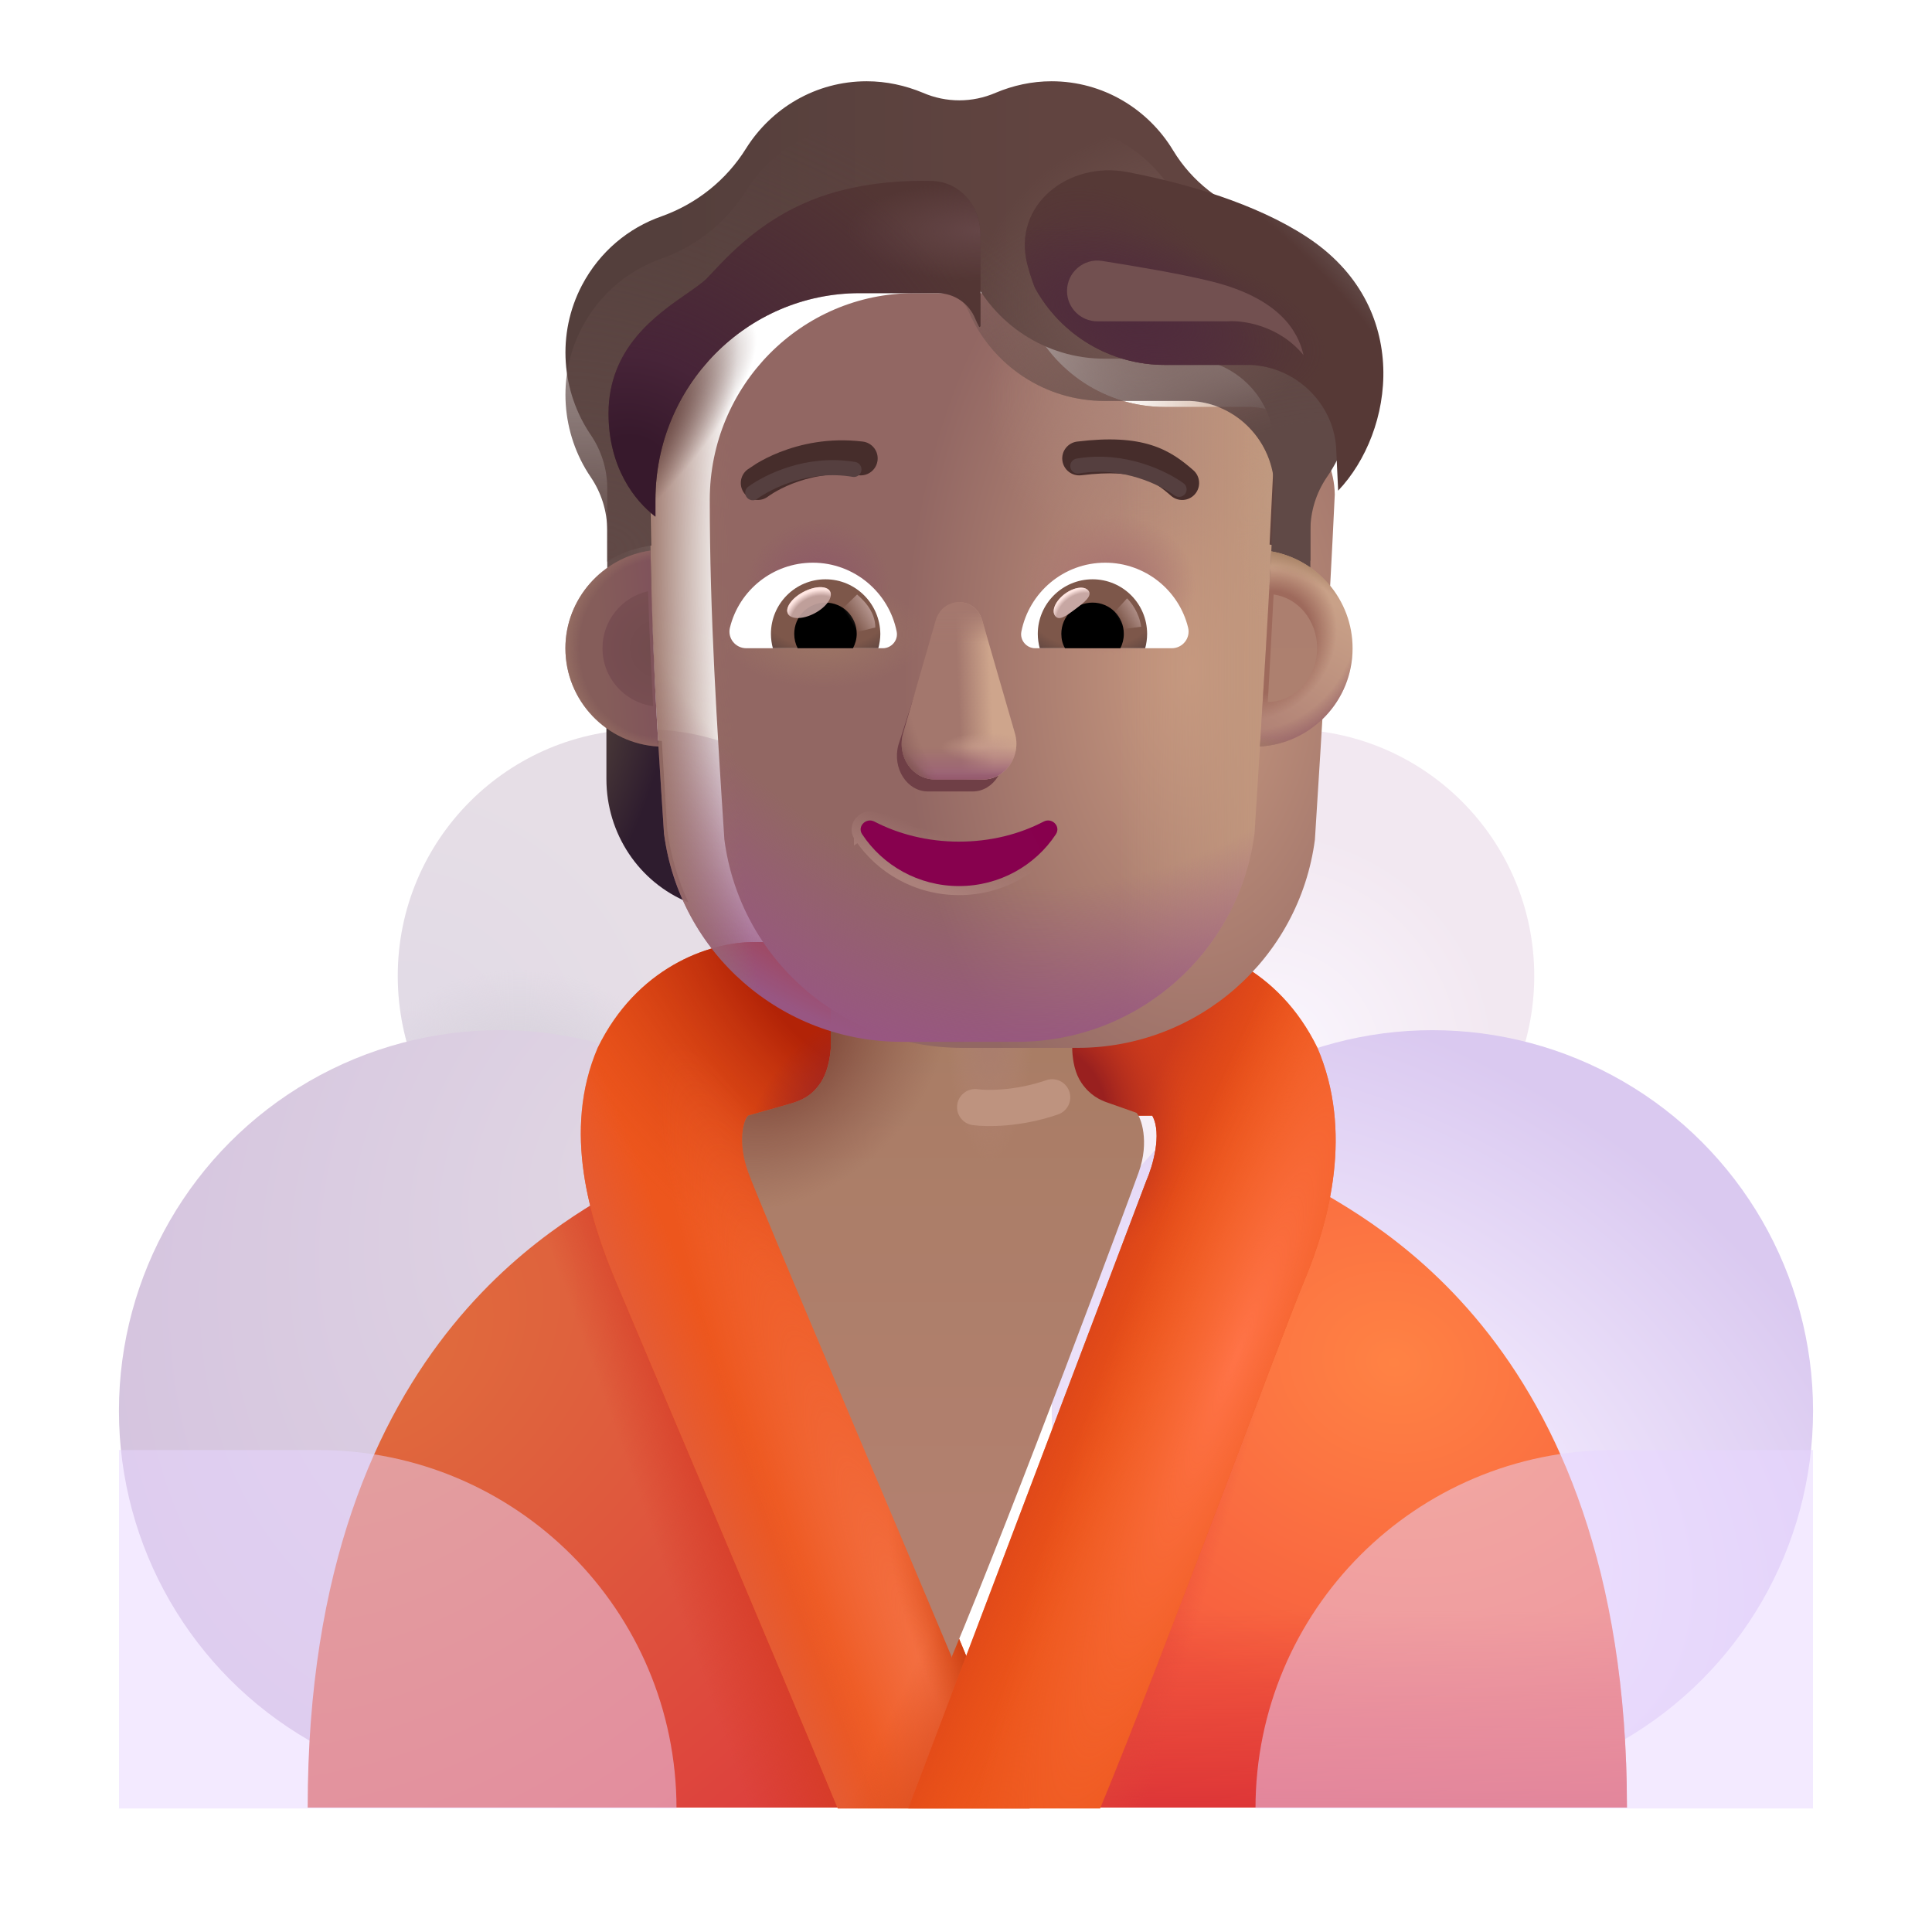 <svg width="320" height="320" viewBox="0 0 32 32" fill="none" xmlns="http://www.w3.org/2000/svg">
<circle cx="10.674" cy="16.165" r="4.086" fill="url(#paint0_radial_4002_785)"/>
<circle cx="10.674" cy="16.165" r="4.086" fill="url(#paint1_radial_4002_785)"/>
<circle cx="8.275" cy="23.368" r="6.305" fill="url(#paint2_radial_4002_785)"/>
<circle r="4.086" transform="matrix(-1 0 0 1 21.326 16.165)" fill="url(#paint3_radial_4002_785)"/>
<circle r="4.086" transform="matrix(-1 0 0 1 21.326 16.165)" fill="url(#paint4_radial_4002_785)"/>
<circle r="6.305" transform="matrix(-1 0 0 1 23.725 23.368)" fill="url(#paint5_radial_4002_785)"/>
<path d="M26.947 29.939C26.947 21.978 22.33 20.064 21.572 19.556L16.525 29.939H26.947Z" fill="url(#paint6_radial_4002_785)"/>
<path d="M26.947 29.939C26.947 21.978 22.33 20.064 21.572 19.556L16.525 29.939H26.947Z" fill="url(#paint7_linear_4002_785)"/>
<path d="M26.947 29.939C26.947 21.978 22.33 20.064 21.572 19.556L16.525 29.939H26.947Z" fill="url(#paint8_linear_4002_785)"/>
<path d="M5.096 29.939C5.096 21.978 9.713 20.064 10.471 19.556L15.518 29.939H5.096Z" fill="url(#paint9_radial_4002_785)"/>
<path d="M5.096 29.939C5.096 21.978 9.713 20.064 10.471 19.556L15.518 29.939H5.096Z" fill="url(#paint10_linear_4002_785)"/>
<path d="M9.9 17.353C10.541 16.04 11.721 15.603 12.494 15.603H15.103L15.103 18.478H12.635C12.466 18.781 12.632 19.328 12.736 19.564L17.053 29.954H13.877C12.809 27.371 10.585 22.137 10.197 21.212C9.777 20.208 9.307 18.736 9.9 17.353Z" fill="#ED561D"/>
<path d="M9.9 17.353C10.541 16.04 11.721 15.603 12.494 15.603H15.103L15.103 18.478H12.635C12.466 18.781 12.632 19.328 12.736 19.564L17.053 29.954H13.877C12.809 27.371 10.585 22.137 10.197 21.212C9.777 20.208 9.307 18.736 9.9 17.353Z" fill="url(#paint11_radial_4002_785)"/>
<path d="M9.9 17.353C10.541 16.04 11.721 15.603 12.494 15.603H15.103L15.103 18.478H12.635C12.466 18.781 12.632 19.328 12.736 19.564L17.053 29.954H13.877C12.809 27.371 10.585 22.137 10.197 21.212C9.777 20.208 9.307 18.736 9.9 17.353Z" fill="url(#paint12_linear_4002_785)"/>
<path d="M9.9 17.353C10.541 16.04 11.721 15.603 12.494 15.603H15.103L15.103 18.478H12.635C12.466 18.781 12.632 19.328 12.736 19.564L17.053 29.954H13.877C12.809 27.371 10.585 22.137 10.197 21.212C9.777 20.208 9.307 18.736 9.9 17.353Z" fill="url(#paint13_radial_4002_785)"/>
<path d="M9.9 17.353C10.541 16.04 11.721 15.603 12.494 15.603H15.103L15.103 18.478H12.635C12.466 18.781 12.632 19.328 12.736 19.564L17.053 29.954H13.877C12.809 27.371 10.585 22.137 10.197 21.212C9.777 20.208 9.307 18.736 9.9 17.353Z" fill="url(#paint14_linear_4002_785)"/>
<path d="M9.9 17.353C10.541 16.04 11.721 15.603 12.494 15.603H15.103L15.103 18.478H12.635C12.466 18.781 12.632 19.328 12.736 19.564L17.053 29.954H13.877C12.809 27.371 10.585 22.137 10.197 21.212C9.777 20.208 9.307 18.736 9.9 17.353Z" fill="url(#paint15_radial_4002_785)"/>
<path d="M9.9 17.353C10.541 16.04 11.721 15.603 12.494 15.603H15.103L15.103 18.478H12.635C12.466 18.781 12.632 19.328 12.736 19.564L17.053 29.954H13.877C12.809 27.371 10.585 22.137 10.197 21.212C9.777 20.208 9.307 18.736 9.9 17.353Z" fill="url(#paint16_radial_4002_785)"/>
<path d="M21.82 17.353C21.179 16.04 19.999 15.603 19.226 15.603H16.617L16.617 18.478H19.085C19.254 18.781 19.088 19.328 18.984 19.564L15.045 29.954H18.221C19.289 27.371 21.216 22.137 21.604 21.212C22.024 20.208 22.413 18.736 21.82 17.353Z" fill="#EC551B"/>
<path d="M21.82 17.353C21.179 16.04 19.999 15.603 19.226 15.603H16.617L16.617 18.478H19.085C19.254 18.781 19.088 19.328 18.984 19.564L15.045 29.954H18.221C19.289 27.371 21.216 22.137 21.604 21.212C22.024 20.208 22.413 18.736 21.82 17.353Z" fill="url(#paint17_linear_4002_785)"/>
<path d="M21.82 17.353C21.179 16.04 19.999 15.603 19.226 15.603H16.617L16.617 18.478H19.085C19.254 18.781 19.088 19.328 18.984 19.564L15.045 29.954H18.221C19.289 27.371 21.216 22.137 21.604 21.212C22.024 20.208 22.413 18.736 21.82 17.353Z" fill="url(#paint18_radial_4002_785)"/>
<path d="M21.82 17.353C21.179 16.04 19.999 15.603 19.226 15.603H16.617L16.617 18.478H19.085C19.254 18.781 19.088 19.328 18.984 19.564L15.045 29.954H18.221C19.289 27.371 21.216 22.137 21.604 21.212C22.024 20.208 22.413 18.736 21.82 17.353Z" fill="url(#paint19_radial_4002_785)"/>
<g filter="url(#filter0_i_4002_785)">
<path d="M14.01 16.517H18.01V17.404C18.02 17.579 18.055 17.778 18.162 17.935C18.304 18.142 18.467 18.22 18.607 18.267L19.072 18.431C19.148 18.499 19.293 18.909 19.111 19.415C18.931 19.92 17.069 24.925 16.017 27.434V27.454C16.016 27.451 16.015 27.448 16.013 27.444C16.012 27.448 16.011 27.451 16.009 27.454V27.435C14.957 24.925 12.823 19.92 12.643 19.415C12.461 18.909 12.567 18.546 12.643 18.478L13.322 18.286C13.541 18.224 13.696 18.146 13.838 17.939C13.951 17.773 13.996 17.549 14.01 17.367V16.517Z" fill="url(#paint20_linear_4002_785)"/>
<path d="M14.01 16.517H18.01V17.404C18.02 17.579 18.055 17.778 18.162 17.935C18.304 18.142 18.467 18.22 18.607 18.267L19.072 18.431C19.148 18.499 19.293 18.909 19.111 19.415C18.931 19.92 17.069 24.925 16.017 27.434V27.454C16.016 27.451 16.015 27.448 16.013 27.444C16.012 27.448 16.011 27.451 16.009 27.454V27.435C14.957 24.925 12.823 19.92 12.643 19.415C12.461 18.909 12.567 18.546 12.643 18.478L13.322 18.286C13.541 18.224 13.696 18.146 13.838 17.939C13.951 17.773 13.996 17.549 14.01 17.367V16.517Z" fill="url(#paint21_radial_4002_785)"/>
<path d="M14.01 16.517H18.01V17.404C18.02 17.579 18.055 17.778 18.162 17.935C18.304 18.142 18.467 18.22 18.607 18.267L19.072 18.431C19.148 18.499 19.293 18.909 19.111 19.415C18.931 19.92 17.069 24.925 16.017 27.434V27.454C16.016 27.451 16.015 27.448 16.013 27.444C16.012 27.448 16.011 27.451 16.009 27.454V27.435C14.957 24.925 12.823 19.92 12.643 19.415C12.461 18.909 12.567 18.546 12.643 18.478L13.322 18.286C13.541 18.224 13.696 18.146 13.838 17.939C13.951 17.773 13.996 17.549 14.01 17.367V16.517Z" fill="url(#paint22_radial_4002_785)"/>
</g>
<path opacity="0.5" d="M1.971 24.017H5.268C8.547 24.017 11.205 26.675 11.205 29.954H1.971V24.017Z" fill="#E8D6FF"/>
<path opacity="0.5" d="M30.029 24.017H26.732C23.453 24.017 20.795 26.675 20.795 29.954H30.029V24.017Z" fill="#E8D6FF"/>
<g filter="url(#filter1_f_4002_785)">
<path d="M16.152 18.338C16.342 18.365 16.863 18.37 17.427 18.175" stroke="#BE937F" stroke-width="0.6" stroke-linecap="round"/>
</g>
<path d="M20.808 12.272C21.148 12.261 21.465 12.146 21.724 11.96V12.903C21.724 13.807 21.185 14.613 20.366 14.947C20.538 14.58 20.657 14.18 20.716 13.752L20.808 12.272Z" fill="url(#paint23_radial_4002_785)"/>
<path d="M10.961 12.272C10.621 12.261 10.303 12.146 10.044 11.96V12.903C10.044 13.807 10.583 14.613 11.402 14.947C11.23 14.58 11.111 14.18 11.052 13.752L10.961 12.272Z" fill="url(#paint24_radial_4002_785)"/>
<g filter="url(#filter2_ii_4002_785)">
<path d="M10.998 13.807C11.258 15.784 12.941 17.256 14.933 17.256H16.844C18.836 17.256 20.519 15.784 20.779 13.807C20.899 11.899 21.019 9.999 21.108 8.092C21.097 7.315 20.485 6.674 19.711 6.641H18.293C17.326 6.641 16.45 6.071 16.053 5.18C15.951 4.925 15.704 4.756 15.43 4.756H14.14C12.271 4.756 10.756 6.288 10.756 8.179C10.756 10.063 10.874 11.917 10.998 13.807Z" fill="url(#paint25_radial_4002_785)"/>
<path d="M10.998 13.807C11.258 15.784 12.941 17.256 14.933 17.256H16.844C18.836 17.256 20.519 15.784 20.779 13.807C20.899 11.899 21.019 9.999 21.108 8.092C21.097 7.315 20.485 6.674 19.711 6.641H18.293C17.326 6.641 16.45 6.071 16.053 5.18C15.951 4.925 15.704 4.756 15.43 4.756H14.14C12.271 4.756 10.756 6.288 10.756 8.179C10.756 10.063 10.874 11.917 10.998 13.807Z" fill="url(#paint26_radial_4002_785)"/>
</g>
<path d="M10.998 13.807C11.258 15.784 12.941 17.256 14.933 17.256H16.844C18.836 17.256 20.519 15.784 20.779 13.807C20.899 11.899 21.019 9.999 21.108 8.092C21.097 7.315 20.485 6.674 19.711 6.641H18.293C17.326 6.641 16.45 6.071 16.053 5.18C15.951 4.925 15.704 4.756 15.43 4.756H14.14C12.271 4.756 10.756 6.288 10.756 8.179C10.756 10.063 10.874 11.917 10.998 13.807Z" fill="url(#paint27_linear_4002_785)"/>
<path d="M10.998 13.807C11.258 15.784 12.941 17.256 14.933 17.256H16.844C18.836 17.256 20.519 15.784 20.779 13.807C20.899 11.899 21.019 9.999 21.108 8.092C21.097 7.315 20.485 6.674 19.711 6.641H18.293C17.326 6.641 16.45 6.071 16.053 5.18C15.951 4.925 15.704 4.756 15.43 4.756H14.14C12.271 4.756 10.756 6.288 10.756 8.179C10.756 10.063 10.874 11.917 10.998 13.807Z" fill="url(#paint28_radial_4002_785)"/>
<path d="M10.998 13.807C11.258 15.784 12.941 17.256 14.933 17.256H16.844C18.836 17.256 20.519 15.784 20.779 13.807C20.899 11.899 21.019 9.999 21.108 8.092C21.097 7.315 20.485 6.674 19.711 6.641H18.293C17.326 6.641 16.45 6.071 16.053 5.18C15.951 4.925 15.704 4.756 15.43 4.756H14.14C12.271 4.756 10.756 6.288 10.756 8.179C10.756 10.063 10.874 11.917 10.998 13.807Z" fill="url(#paint29_radial_4002_785)"/>
<path d="M10.998 13.807C11.258 15.784 12.941 17.256 14.933 17.256H16.844C18.836 17.256 20.519 15.784 20.779 13.807C20.899 11.899 21.019 9.999 21.108 8.092C21.097 7.315 20.485 6.674 19.711 6.641H18.293C17.326 6.641 16.45 6.071 16.053 5.18C15.951 4.925 15.704 4.756 15.43 4.756H14.14C12.271 4.756 10.756 6.288 10.756 8.179C10.756 10.063 10.874 11.917 10.998 13.807Z" fill="url(#paint30_radial_4002_785)"/>
<path d="M10.998 13.807C11.258 15.784 12.941 17.256 14.933 17.256H16.844C18.836 17.256 20.519 15.784 20.779 13.807C20.899 11.899 21.019 9.999 21.108 8.092C21.097 7.315 20.485 6.674 19.711 6.641H18.293C17.326 6.641 16.45 6.071 16.053 5.18C15.951 4.925 15.704 4.756 15.43 4.756H14.14C12.271 4.756 10.756 6.288 10.756 8.179C10.756 10.063 10.874 11.917 10.998 13.807Z" fill="url(#paint31_radial_4002_785)"/>
<path d="M10.998 13.807C11.258 15.784 12.941 17.256 14.933 17.256H16.844C18.836 17.256 20.519 15.784 20.779 13.807C20.899 11.899 21.019 9.999 21.108 8.092C21.097 7.315 20.485 6.674 19.711 6.641H18.293C17.326 6.641 16.45 6.071 16.053 5.18C15.951 4.925 15.704 4.756 15.43 4.756H14.14C12.271 4.756 10.756 6.288 10.756 8.179C10.756 10.063 10.874 11.917 10.998 13.807Z" fill="url(#paint32_radial_4002_785)"/>
<path d="M10.998 13.807C11.258 15.784 12.941 17.256 14.933 17.256H16.844C18.836 17.256 20.519 15.784 20.779 13.807C20.899 11.899 21.019 9.999 21.108 8.092C21.097 7.315 20.485 6.674 19.711 6.641H18.293C17.326 6.641 16.45 6.071 16.053 5.18C15.951 4.925 15.704 4.756 15.43 4.756H14.14C12.271 4.756 10.756 6.288 10.756 8.179C10.756 10.063 10.874 11.917 10.998 13.807Z" fill="url(#paint33_radial_4002_785)"/>
<path d="M10.998 13.807C11.258 15.784 12.941 17.256 14.933 17.256H16.844C18.836 17.256 20.519 15.784 20.779 13.807C20.899 11.899 21.019 9.999 21.108 8.092C21.097 7.315 20.485 6.674 19.711 6.641H18.293C17.326 6.641 16.45 6.071 16.053 5.18C15.951 4.925 15.704 4.756 15.43 4.756H14.14C12.271 4.756 10.756 6.288 10.756 8.179C10.756 10.063 10.874 11.917 10.998 13.807Z" fill="url(#paint34_radial_4002_785)"/>
<g filter="url(#filter3_f_4002_785)">
<path d="M15.478 10.481L14.879 12.343C14.777 12.726 15.023 13.109 15.37 13.109H16.111C16.459 13.109 16.704 12.72 16.602 12.343L16.101 10.481C15.993 10.068 15.59 10.068 15.478 10.481Z" fill="#6F3F46"/>
</g>
<g filter="url(#filter4_f_4002_785)">
<path d="M15.497 10.283L14.959 12.144C14.849 12.527 15.113 12.91 15.486 12.91H16.282C16.656 12.91 16.92 12.521 16.81 12.144L16.271 10.283C16.156 9.87 15.618 9.87 15.497 10.283Z" fill="#A3776D"/>
<path d="M15.497 10.283L14.959 12.144C14.849 12.527 15.113 12.91 15.486 12.91H16.282C16.656 12.91 16.92 12.521 16.81 12.144L16.271 10.283C16.156 9.87 15.618 9.87 15.497 10.283Z" fill="url(#paint35_linear_4002_785)"/>
<path d="M15.497 10.283L14.959 12.144C14.849 12.527 15.113 12.91 15.486 12.91H16.282C16.656 12.91 16.92 12.521 16.81 12.144L16.271 10.283C16.156 9.87 15.618 9.87 15.497 10.283Z" fill="url(#paint36_radial_4002_785)"/>
<path d="M15.497 10.283L14.959 12.144C14.849 12.527 15.113 12.91 15.486 12.91H16.282C16.656 12.91 16.92 12.521 16.81 12.144L16.271 10.283C16.156 9.87 15.618 9.87 15.497 10.283Z" fill="url(#paint37_linear_4002_785)"/>
<path d="M15.497 10.283L14.959 12.144C14.849 12.527 15.113 12.91 15.486 12.91H16.282C16.656 12.91 16.92 12.521 16.81 12.144L16.271 10.283C16.156 9.87 15.618 9.87 15.497 10.283Z" fill="url(#paint38_radial_4002_785)"/>
<path d="M15.497 10.283L14.959 12.144C14.849 12.527 15.113 12.91 15.486 12.91H16.282C16.656 12.91 16.92 12.521 16.81 12.144L16.271 10.283C16.156 9.87 15.618 9.87 15.497 10.283Z" fill="url(#paint39_linear_4002_785)"/>
</g>
<path d="M15.497 10.283L14.959 12.144C14.849 12.527 15.113 12.91 15.486 12.91H16.282C16.656 12.91 16.92 12.521 16.81 12.144L16.271 10.283C16.156 9.87 15.618 9.87 15.497 10.283Z" fill="url(#paint40_linear_4002_785)"/>
<path d="M15.497 10.283L14.959 12.144C14.849 12.527 15.113 12.91 15.486 12.91H16.282C16.656 12.91 16.92 12.521 16.81 12.144L16.271 10.283C16.156 9.87 15.618 9.87 15.497 10.283Z" fill="url(#paint41_radial_4002_785)"/>
<g filter="url(#filter5_f_4002_785)">
<path d="M14.516 13.541L14.516 13.541C14.911 13.747 15.382 13.865 15.884 13.865C16.392 13.865 16.858 13.747 17.253 13.541L17.253 13.54L17.253 13.54C17.355 13.489 17.462 13.519 17.527 13.585C17.592 13.653 17.616 13.762 17.55 13.86M14.516 13.541L17.488 13.819M14.516 13.541L14.515 13.54C14.412 13.488 14.305 13.521 14.242 13.588C14.178 13.655 14.152 13.764 14.219 13.861M14.516 13.541L14.281 13.819M17.55 13.86C17.55 13.861 17.55 13.861 17.55 13.861L17.488 13.819M17.55 13.86C17.55 13.86 17.551 13.86 17.551 13.86L17.488 13.819M17.55 13.86C17.198 14.395 16.584 14.751 15.884 14.751C15.185 14.751 14.571 14.395 14.219 13.861M17.488 13.819C17.149 14.333 16.558 14.676 15.884 14.676C15.211 14.676 14.62 14.333 14.281 13.819M14.219 13.861C14.219 13.861 14.219 13.861 14.219 13.862L14.281 13.819M14.219 13.861C14.218 13.861 14.218 13.861 14.218 13.86L14.281 13.819" stroke="url(#paint42_linear_4002_785)" stroke-width="0.15"/>
</g>
<path d="M15.884 13.94C15.37 13.94 14.887 13.819 14.481 13.607C14.342 13.537 14.193 13.693 14.281 13.819C14.62 14.333 15.211 14.676 15.884 14.676C16.558 14.676 17.149 14.333 17.488 13.819C17.575 13.688 17.426 13.537 17.288 13.607C16.881 13.819 16.404 13.94 15.884 13.94Z" fill="url(#paint43_radial_4002_785)"/>
<g filter="url(#filter6_ii_4002_785)">
<path d="M20.801 4.278C21.322 4.458 21.79 4.822 22.085 5.343C22.558 6.174 22.488 7.168 21.978 7.902C21.8 8.162 21.704 8.472 21.704 8.787V9.99C21.514 9.858 21.264 9.761 21.028 9.719L21.108 8.092C21.097 7.315 20.484 6.674 19.711 6.641H18.293C17.326 6.641 16.45 6.071 16.053 5.18C15.951 4.925 15.704 4.756 15.43 4.756H14.14C12.271 4.756 10.756 6.288 10.756 8.179L10.787 9.736C10.53 9.774 10.261 9.86 10.058 10.003V8.787C10.058 8.472 9.961 8.162 9.784 7.902C9.3 7.19 9.215 6.234 9.639 5.425C9.934 4.865 10.412 4.474 10.955 4.284C11.535 4.077 12.029 3.686 12.357 3.159C12.776 2.491 13.512 2.046 14.355 2.046C14.683 2.046 14.995 2.116 15.285 2.236C15.671 2.404 16.106 2.404 16.493 2.236C16.778 2.116 17.09 2.046 17.417 2.046C18.271 2.046 19.018 2.507 19.431 3.192C19.743 3.708 20.232 4.083 20.801 4.278Z" fill="url(#paint44_linear_4002_785)"/>
</g>
<path d="M20.801 4.278C21.322 4.458 21.79 4.822 22.085 5.343C22.558 6.174 22.488 7.168 21.978 7.902C21.8 8.162 21.704 8.472 21.704 8.787V9.99C21.514 9.858 21.264 9.761 21.028 9.719L21.108 8.092C21.097 7.315 20.484 6.674 19.711 6.641H18.293C17.326 6.641 16.45 6.071 16.053 5.18C15.951 4.925 15.704 4.756 15.43 4.756H14.14C12.271 4.756 10.756 6.288 10.756 8.179L10.787 9.736C10.53 9.774 10.261 9.86 10.058 10.003V8.787C10.058 8.472 9.961 8.162 9.784 7.902C9.3 7.19 9.215 6.234 9.639 5.425C9.934 4.865 10.412 4.474 10.955 4.284C11.535 4.077 12.029 3.686 12.357 3.159C12.776 2.491 13.512 2.046 14.355 2.046C14.683 2.046 14.995 2.116 15.285 2.236C15.671 2.404 16.106 2.404 16.493 2.236C16.778 2.116 17.09 2.046 17.417 2.046C18.271 2.046 19.018 2.507 19.431 3.192C19.743 3.708 20.232 4.083 20.801 4.278Z" fill="url(#paint45_radial_4002_785)"/>
<path d="M20.801 4.278C21.322 4.458 21.79 4.822 22.085 5.343C22.558 6.174 22.488 7.168 21.978 7.902C21.8 8.162 21.704 8.472 21.704 8.787V9.99C21.514 9.858 21.264 9.761 21.028 9.719L21.108 8.092C21.097 7.315 20.484 6.674 19.711 6.641H18.293C17.326 6.641 16.45 6.071 16.053 5.18C15.951 4.925 15.704 4.756 15.43 4.756H14.14C12.271 4.756 10.756 6.288 10.756 8.179L10.787 9.736C10.53 9.774 10.261 9.86 10.058 10.003V8.787C10.058 8.472 9.961 8.162 9.784 7.902C9.3 7.19 9.215 6.234 9.639 5.425C9.934 4.865 10.412 4.474 10.955 4.284C11.535 4.077 12.029 3.686 12.357 3.159C12.776 2.491 13.512 2.046 14.355 2.046C14.683 2.046 14.995 2.116 15.285 2.236C15.671 2.404 16.106 2.404 16.493 2.236C16.778 2.116 17.09 2.046 17.417 2.046C18.271 2.046 19.018 2.507 19.431 3.192C19.743 3.708 20.232 4.083 20.801 4.278Z" fill="url(#paint46_radial_4002_785)"/>
<path d="M20.801 4.278C21.322 4.458 21.79 4.822 22.085 5.343C22.558 6.174 22.488 7.168 21.978 7.902C21.8 8.162 21.704 8.472 21.704 8.787V9.99C21.514 9.858 21.264 9.761 21.028 9.719L21.108 8.092C21.097 7.315 20.484 6.674 19.711 6.641H18.293C17.326 6.641 16.45 6.071 16.053 5.18C15.951 4.925 15.704 4.756 15.43 4.756H14.14C12.271 4.756 10.756 6.288 10.756 8.179L10.787 9.736C10.53 9.774 10.261 9.86 10.058 10.003V8.787C10.058 8.472 9.961 8.162 9.784 7.902C9.3 7.19 9.215 6.234 9.639 5.425C9.934 4.865 10.412 4.474 10.955 4.284C11.535 4.077 12.029 3.686 12.357 3.159C12.776 2.491 13.512 2.046 14.355 2.046C14.683 2.046 14.995 2.116 15.285 2.236C15.671 2.404 16.106 2.404 16.493 2.236C16.778 2.116 17.09 2.046 17.417 2.046C18.271 2.046 19.018 2.507 19.431 3.192C19.743 3.708 20.232 4.083 20.801 4.278Z" fill="url(#paint47_radial_4002_785)"/>
<g filter="url(#filter7_i_4002_785)">
<path d="M19.665 7.988C19.488 7.834 19.281 7.67 18.969 7.572C18.661 7.475 18.275 7.449 17.741 7.514C17.587 7.533 17.477 7.673 17.496 7.827C17.515 7.981 17.655 8.09 17.809 8.072C18.296 8.012 18.595 8.043 18.8 8.108C19.001 8.171 19.137 8.273 19.296 8.412C19.413 8.514 19.59 8.502 19.692 8.385C19.794 8.268 19.782 8.09 19.665 7.988Z" fill="#462D2B"/>
</g>
<g filter="url(#filter8_i_4002_785)">
<path d="M12.43 7.878C12.521 7.823 12.652 7.753 12.818 7.688C13.15 7.558 13.623 7.445 14.191 7.514C14.345 7.533 14.454 7.673 14.435 7.827C14.416 7.981 14.276 8.09 14.123 8.072C13.668 8.016 13.289 8.107 13.024 8.211C12.891 8.263 12.787 8.319 12.718 8.36C12.684 8.381 12.658 8.398 12.642 8.409C12.634 8.414 12.628 8.418 12.625 8.421L12.622 8.423C12.5 8.517 12.324 8.495 12.229 8.373C12.134 8.25 12.156 8.074 12.278 7.979L12.43 7.878Z" fill="#462D2B"/>
</g>
<g filter="url(#filter9_if_4002_785)">
<path d="M16.12 5.319C16.096 5.273 16.074 5.227 16.053 5.18C15.951 4.925 15.704 4.756 15.43 4.756H14.14C12.271 4.756 10.756 6.288 10.756 8.179V8.457C10.412 8.195 9.979 7.643 9.979 6.748C9.979 5.662 10.771 5.114 11.276 4.764C11.418 4.665 11.538 4.582 11.611 4.507C11.641 4.475 11.675 4.44 11.711 4.401C12.065 4.026 12.696 3.357 13.798 3.064C14.34 2.92 14.89 2.886 15.335 2.897C15.808 2.91 16.141 3.318 16.141 3.791V5.305L16.12 5.319Z" fill="#533634"/>
<path d="M16.12 5.319C16.096 5.273 16.074 5.227 16.053 5.18C15.951 4.925 15.704 4.756 15.43 4.756H14.14C12.271 4.756 10.756 6.288 10.756 8.179V8.457C10.412 8.195 9.979 7.643 9.979 6.748C9.979 5.662 10.771 5.114 11.276 4.764C11.418 4.665 11.538 4.582 11.611 4.507C11.641 4.475 11.675 4.44 11.711 4.401C12.065 4.026 12.696 3.357 13.798 3.064C14.34 2.92 14.89 2.886 15.335 2.897C15.808 2.91 16.141 3.318 16.141 3.791V5.305L16.12 5.319Z" fill="url(#paint48_radial_4002_785)"/>
<path d="M16.12 5.319C16.096 5.273 16.074 5.227 16.053 5.18C15.951 4.925 15.704 4.756 15.43 4.756H14.14C12.271 4.756 10.756 6.288 10.756 8.179V8.457C10.412 8.195 9.979 7.643 9.979 6.748C9.979 5.662 10.771 5.114 11.276 4.764C11.418 4.665 11.538 4.582 11.611 4.507C11.641 4.475 11.675 4.44 11.711 4.401C12.065 4.026 12.696 3.357 13.798 3.064C14.34 2.92 14.89 2.886 15.335 2.897C15.808 2.91 16.141 3.318 16.141 3.791V5.305L16.12 5.319Z" fill="url(#paint49_radial_4002_785)"/>
</g>
<g filter="url(#filter10_if_4002_785)">
<path d="M21.164 8.627L21.134 7.988C21.123 7.215 20.485 6.577 19.711 6.544H18.293C17.393 6.544 16.572 6.052 16.142 5.268C16.142 5.268 16.079 5.122 16.015 4.874C15.764 3.903 16.69 3.161 17.675 3.35C18.666 3.541 19.8 3.874 20.636 4.42C22.403 5.572 22.094 7.649 21.164 8.627Z" fill="#563936"/>
<path d="M21.164 8.627L21.134 7.988C21.123 7.215 20.485 6.577 19.711 6.544H18.293C17.393 6.544 16.572 6.052 16.142 5.268C16.142 5.268 16.079 5.122 16.015 4.874C15.764 3.903 16.69 3.161 17.675 3.35C18.666 3.541 19.8 3.874 20.636 4.42C22.403 5.572 22.094 7.649 21.164 8.627Z" fill="url(#paint50_radial_4002_785)"/>
<path d="M21.164 8.627L21.134 7.988C21.123 7.215 20.485 6.577 19.711 6.544H18.293C17.393 6.544 16.572 6.052 16.142 5.268C16.142 5.268 16.079 5.122 16.015 4.874C15.764 3.903 16.69 3.161 17.675 3.35C18.666 3.541 19.8 3.874 20.636 4.42C22.403 5.572 22.094 7.649 21.164 8.627Z" fill="url(#paint51_radial_4002_785)"/>
<path d="M21.164 8.627L21.134 7.988C21.123 7.215 20.485 6.577 19.711 6.544H18.293C17.393 6.544 16.572 6.052 16.142 5.268C16.142 5.268 16.079 5.122 16.015 4.874C15.764 3.903 16.69 3.161 17.675 3.35C18.666 3.541 19.8 3.874 20.636 4.42C22.403 5.572 22.094 7.649 21.164 8.627Z" fill="url(#paint52_radial_4002_785)"/>
</g>
<path d="M18.306 9.32C18.968 9.32 19.526 9.776 19.678 10.392C19.723 10.569 19.588 10.737 19.407 10.737H17.147C17.004 10.737 16.889 10.606 16.917 10.462C17.045 9.813 17.616 9.32 18.306 9.32Z" fill="white"/>
<path d="M18.096 9.595C18.598 9.595 19 10.002 19 10.499C19 10.581 18.988 10.663 18.968 10.737H17.221C17.201 10.659 17.189 10.581 17.189 10.499C17.189 10.002 17.595 9.595 18.096 9.595Z" fill="url(#paint53_radial_4002_785)"/>
<path d="M17.579 10.499C17.579 10.211 17.809 9.981 18.096 9.981C18.384 9.981 18.614 10.211 18.614 10.499C18.614 10.585 18.593 10.668 18.556 10.737H17.64C17.599 10.668 17.579 10.585 17.579 10.499Z" fill="black"/>
<g filter="url(#filter11_f_4002_785)">
<path d="M18.03 9.786C18.094 9.872 17.96 9.977 17.807 10.092C17.654 10.206 17.54 10.287 17.476 10.201C17.411 10.114 17.483 9.952 17.636 9.837C17.789 9.723 17.966 9.7 18.03 9.786Z" fill="#C7A7A3"/>
<path d="M18.03 9.786C18.094 9.872 17.96 9.977 17.807 10.092C17.654 10.206 17.54 10.287 17.476 10.201C17.411 10.114 17.483 9.952 17.636 9.837C17.789 9.723 17.966 9.7 18.03 9.786Z" fill="url(#paint54_radial_4002_785)"/>
</g>
<g filter="url(#filter12_f_4002_785)">
<path d="M18.901 10.38C18.868 10.146 18.731 9.97 18.667 9.911L18.404 10.2L18.523 10.431L18.901 10.38Z" fill="url(#paint55_linear_4002_785)"/>
</g>
<path d="M13.463 9.32C12.801 9.32 12.243 9.776 12.091 10.392C12.045 10.569 12.181 10.737 12.362 10.737H14.622C14.765 10.737 14.88 10.606 14.852 10.462C14.724 9.813 14.149 9.32 13.463 9.32Z" fill="white"/>
<path d="M13.672 9.595C13.171 9.595 12.769 10.002 12.769 10.499C12.769 10.581 12.781 10.663 12.801 10.737H14.548C14.568 10.659 14.581 10.581 14.581 10.499C14.576 10.002 14.174 9.595 13.672 9.595Z" fill="url(#paint56_radial_4002_785)"/>
<path d="M14.19 10.499C14.19 10.211 13.96 9.981 13.672 9.981C13.385 9.981 13.155 10.211 13.155 10.499C13.155 10.585 13.175 10.667 13.212 10.737H14.128C14.165 10.667 14.19 10.585 14.19 10.499Z" fill="black"/>
<g filter="url(#filter13_f_4002_785)">
<path d="M14.498 10.393C14.498 10.101 14.261 9.906 14.196 9.847L13.904 10.13L14.084 10.496L14.498 10.393Z" fill="url(#paint57_linear_4002_785)"/>
</g>
<g filter="url(#filter14_f_4002_785)">
<ellipse cx="13.4" cy="9.981" rx="0.395" ry="0.2" transform="rotate(-27.914 13.4 9.981)" fill="#C7A7A3" fill-opacity="0.9"/>
<ellipse cx="13.4" cy="9.981" rx="0.395" ry="0.2" transform="rotate(-27.914 13.4 9.981)" fill="url(#paint58_radial_4002_785)"/>
</g>
<path d="M20.869 12.364C20.936 11.286 21 10.21 21.056 9.132C21.821 9.266 22.403 9.934 22.403 10.737C22.403 11.605 21.725 12.315 20.869 12.364Z" fill="url(#paint59_linear_4002_785)"/>
<path d="M20.869 12.364C20.936 11.286 21 10.21 21.056 9.132C21.821 9.266 22.403 9.934 22.403 10.737C22.403 11.605 21.725 12.315 20.869 12.364Z" fill="url(#paint60_radial_4002_785)"/>
<path d="M20.869 12.364C20.936 11.286 21 10.21 21.056 9.132C21.821 9.266 22.403 9.934 22.403 10.737C22.403 11.605 21.725 12.315 20.869 12.364Z" fill="url(#paint61_radial_4002_785)"/>
<path d="M20.869 12.364C20.936 11.286 21 10.21 21.056 9.132C21.821 9.266 22.403 9.934 22.403 10.737C22.403 11.605 21.725 12.315 20.869 12.364Z" fill="url(#paint62_radial_4002_785)"/>
<path d="M10.775 9.119C9.984 9.23 9.365 9.915 9.365 10.737C9.365 11.607 10.047 12.318 10.906 12.365C10.84 11.282 10.796 10.201 10.775 9.119Z" fill="url(#paint63_linear_4002_785)"/>
<path d="M10.775 9.119C9.984 9.23 9.365 9.915 9.365 10.737C9.365 11.607 10.047 12.318 10.906 12.365C10.84 11.282 10.796 10.201 10.775 9.119Z" fill="url(#paint64_radial_4002_785)"/>
<g filter="url(#filter15_f_4002_785)">
<path d="M10.734 9.792C10.302 9.889 9.979 10.275 9.979 10.737C9.979 11.228 10.344 11.633 10.818 11.696C10.783 11.061 10.754 10.427 10.734 9.792Z" fill="url(#paint65_radial_4002_785)"/>
</g>
<g filter="url(#filter16_f_4002_785)">
<path d="M20.999 11.628C21.032 11.034 21.065 10.441 21.095 9.847C21.501 9.902 21.816 10.278 21.816 10.734C21.816 11.225 21.451 11.623 20.999 11.628Z" fill="url(#paint66_linear_4002_785)"/>
</g>
<g filter="url(#filter17_f_4002_785)">
<path d="M12.468 8.161C12.728 7.975 13.377 7.646 14.144 7.775" stroke="#553F3F" stroke-width="0.25" stroke-linecap="round"/>
</g>
<g filter="url(#filter18_f_4002_785)">
<path d="M19.529 8.105C19.268 7.918 18.619 7.59 17.852 7.719" stroke="#553F3F" stroke-width="0.25" stroke-linecap="round"/>
</g>
<g filter="url(#filter19_f_4002_785)">
<path d="M20.339 5.322L18.175 5.322C17.898 5.322 17.673 5.097 17.673 4.82C17.673 4.51 17.95 4.273 18.255 4.322C18.817 4.411 19.562 4.536 20.062 4.66C21.191 4.94 21.503 5.489 21.59 5.881C21.186 5.389 20.588 5.303 20.339 5.322Z" fill="#725050"/>
</g>
<defs>
<filter id="filter0_i_4002_785" x="12.293" y="16.517" width="6.906" height="10.938" filterUnits="userSpaceOnUse" color-interpolation-filters="sRGB">
<feFlood flood-opacity="0" result="BackgroundImageFix"/>
<feBlend mode="normal" in="SourceGraphic" in2="BackgroundImageFix" result="shape"/>
<feColorMatrix in="SourceAlpha" type="matrix" values="0 0 0 0 0 0 0 0 0 0 0 0 0 0 0 0 0 0 127 0" result="hardAlpha"/>
<feOffset dx="-0.25"/>
<feGaussianBlur stdDeviation="0.5"/>
<feComposite in2="hardAlpha" operator="arithmetic" k2="-1" k3="1"/>
<feColorMatrix type="matrix" values="0 0 0 0 0.514 0 0 0 0 0.329 0 0 0 0 0.267 0 0 0 1 0"/>
<feBlend mode="normal" in2="shape" result="effect1_innerShadow_4002_785"/>
</filter>
<filter id="filter1_f_4002_785" x="15.252" y="17.275" width="3.076" height="1.977" filterUnits="userSpaceOnUse" color-interpolation-filters="sRGB">
<feFlood flood-opacity="0" result="BackgroundImageFix"/>
<feBlend mode="normal" in="SourceGraphic" in2="BackgroundImageFix" result="shape"/>
<feGaussianBlur stdDeviation="0.3" result="effect1_foregroundBlur_4002_785"/>
</filter>
<filter id="filter2_ii_4002_785" x="10.756" y="4.756" width="11.351" height="12.6" filterUnits="userSpaceOnUse" color-interpolation-filters="sRGB">
<feFlood flood-opacity="0" result="BackgroundImageFix"/>
<feBlend mode="normal" in="SourceGraphic" in2="BackgroundImageFix" result="shape"/>
<feColorMatrix in="SourceAlpha" type="matrix" values="0 0 0 0 0 0 0 0 0 0 0 0 0 0 0 0 0 0 127 0" result="hardAlpha"/>
<feOffset dx="1"/>
<feGaussianBlur stdDeviation="0.7"/>
<feComposite in2="hardAlpha" operator="arithmetic" k2="-1" k3="1"/>
<feColorMatrix type="matrix" values="0 0 0 0 0.584 0 0 0 0 0.427 0 0 0 0 0.376 0 0 0 1 0"/>
<feBlend mode="normal" in2="shape" result="effect1_innerShadow_4002_785"/>
<feColorMatrix in="SourceAlpha" type="matrix" values="0 0 0 0 0 0 0 0 0 0 0 0 0 0 0 0 0 0 127 0" result="hardAlpha"/>
<feOffset dy="0.1"/>
<feGaussianBlur stdDeviation="0.2"/>
<feComposite in2="hardAlpha" operator="arithmetic" k2="-1" k3="1"/>
<feColorMatrix type="matrix" values="0 0 0 0 0.42 0 0 0 0 0.251 0 0 0 0 0.263 0 0 0 1 0"/>
<feBlend mode="normal" in2="effect1_innerShadow_4002_785" result="effect2_innerShadow_4002_785"/>
</filter>
<filter id="filter3_f_4002_785" x="13.856" y="9.171" width="3.769" height="4.937" filterUnits="userSpaceOnUse" color-interpolation-filters="sRGB">
<feFlood flood-opacity="0" result="BackgroundImageFix"/>
<feBlend mode="normal" in="SourceGraphic" in2="BackgroundImageFix" result="shape"/>
<feGaussianBlur stdDeviation="0.5" result="effect1_foregroundBlur_4002_785"/>
</filter>
<filter id="filter4_f_4002_785" x="14.734" y="9.773" width="2.301" height="3.337" filterUnits="userSpaceOnUse" color-interpolation-filters="sRGB">
<feFlood flood-opacity="0" result="BackgroundImageFix"/>
<feBlend mode="normal" in="SourceGraphic" in2="BackgroundImageFix" result="shape"/>
<feGaussianBlur stdDeviation="0.1" result="effect1_foregroundBlur_4002_785"/>
</filter>
<filter id="filter5_f_4002_785" x="14.005" y="13.339" width="3.76" height="1.587" filterUnits="userSpaceOnUse" color-interpolation-filters="sRGB">
<feFlood flood-opacity="0" result="BackgroundImageFix"/>
<feBlend mode="normal" in="SourceGraphic" in2="BackgroundImageFix" result="shape"/>
<feGaussianBlur stdDeviation="0.05" result="effect1_foregroundBlur_4002_785"/>
</filter>
<filter id="filter6_ii_4002_785" x="9.365" y="1.546" width="13.038" height="8.457" filterUnits="userSpaceOnUse" color-interpolation-filters="sRGB">
<feFlood flood-opacity="0" result="BackgroundImageFix"/>
<feBlend mode="normal" in="SourceGraphic" in2="BackgroundImageFix" result="shape"/>
<feColorMatrix in="SourceAlpha" type="matrix" values="0 0 0 0 0 0 0 0 0 0 0 0 0 0 0 0 0 0 127 0" result="hardAlpha"/>
<feOffset dy="-0.5"/>
<feGaussianBlur stdDeviation="0.625"/>
<feComposite in2="hardAlpha" operator="arithmetic" k2="-1" k3="1"/>
<feColorMatrix type="matrix" values="0 0 0 0 0.267 0 0 0 0 0.153 0 0 0 0 0.184 0 0 0 1 0"/>
<feBlend mode="normal" in2="shape" result="effect1_innerShadow_4002_785"/>
<feColorMatrix in="SourceAlpha" type="matrix" values="0 0 0 0 0 0 0 0 0 0 0 0 0 0 0 0 0 0 127 0" result="hardAlpha"/>
<feOffset dy="-0.2"/>
<feGaussianBlur stdDeviation="0.2"/>
<feComposite in2="hardAlpha" operator="arithmetic" k2="-1" k3="1"/>
<feColorMatrix type="matrix" values="0 0 0 0 0.259 0 0 0 0 0.133 0 0 0 0 0.173 0 0 0 1 0"/>
<feBlend mode="normal" in2="effect1_innerShadow_4002_785" result="effect2_innerShadow_4002_785"/>
</filter>
<filter id="filter7_i_4002_785" x="17.494" y="7.278" width="2.368" height="1.203" filterUnits="userSpaceOnUse" color-interpolation-filters="sRGB">
<feFlood flood-opacity="0" result="BackgroundImageFix"/>
<feBlend mode="normal" in="SourceGraphic" in2="BackgroundImageFix" result="shape"/>
<feColorMatrix in="SourceAlpha" type="matrix" values="0 0 0 0 0 0 0 0 0 0 0 0 0 0 0 0 0 0 127 0" result="hardAlpha"/>
<feOffset dx="0.1" dy="-0.2"/>
<feGaussianBlur stdDeviation="0.125"/>
<feComposite in2="hardAlpha" operator="arithmetic" k2="-1" k3="1"/>
<feColorMatrix type="matrix" values="0 0 0 0 0.243 0 0 0 0 0.122 0 0 0 0 0.2 0 0 0 1 0"/>
<feBlend mode="normal" in2="shape" result="effect1_innerShadow_4002_785"/>
</filter>
<filter id="filter8_i_4002_785" x="12.17" y="7.293" width="2.368" height="1.188" filterUnits="userSpaceOnUse" color-interpolation-filters="sRGB">
<feFlood flood-opacity="0" result="BackgroundImageFix"/>
<feBlend mode="normal" in="SourceGraphic" in2="BackgroundImageFix" result="shape"/>
<feColorMatrix in="SourceAlpha" type="matrix" values="0 0 0 0 0 0 0 0 0 0 0 0 0 0 0 0 0 0 127 0" result="hardAlpha"/>
<feOffset dx="0.1" dy="-0.2"/>
<feGaussianBlur stdDeviation="0.125"/>
<feComposite in2="hardAlpha" operator="arithmetic" k2="-1" k3="1"/>
<feColorMatrix type="matrix" values="0 0 0 0 0.243 0 0 0 0 0.122 0 0 0 0 0.2 0 0 0 1 0"/>
<feBlend mode="normal" in2="shape" result="effect1_innerShadow_4002_785"/>
</filter>
<filter id="filter9_if_4002_785" x="9.729" y="2.645" width="6.662" height="6.062" filterUnits="userSpaceOnUse" color-interpolation-filters="sRGB">
<feFlood flood-opacity="0" result="BackgroundImageFix"/>
<feBlend mode="normal" in="SourceGraphic" in2="BackgroundImageFix" result="shape"/>
<feColorMatrix in="SourceAlpha" type="matrix" values="0 0 0 0 0 0 0 0 0 0 0 0 0 0 0 0 0 0 127 0" result="hardAlpha"/>
<feOffset dx="0.1" dy="0.1"/>
<feGaussianBlur stdDeviation="0.1"/>
<feComposite in2="hardAlpha" operator="arithmetic" k2="-1" k3="1"/>
<feColorMatrix type="matrix" values="0 0 0 0 0.365 0 0 0 0 0.286 0 0 0 0 0.271 0 0 0 1 0"/>
<feBlend mode="normal" in2="shape" result="effect1_innerShadow_4002_785"/>
<feGaussianBlur stdDeviation="0.125" result="effect2_foregroundBlur_4002_785"/>
</filter>
<filter id="filter10_if_4002_785" x="15.723" y="2.821" width="7.19" height="6.056" filterUnits="userSpaceOnUse" color-interpolation-filters="sRGB">
<feFlood flood-opacity="0" result="BackgroundImageFix"/>
<feBlend mode="normal" in="SourceGraphic" in2="BackgroundImageFix" result="shape"/>
<feColorMatrix in="SourceAlpha" type="matrix" values="0 0 0 0 0 0 0 0 0 0 0 0 0 0 0 0 0 0 127 0" result="hardAlpha"/>
<feOffset dx="1" dy="-0.5"/>
<feGaussianBlur stdDeviation="0.5"/>
<feComposite in2="hardAlpha" operator="arithmetic" k2="-1" k3="1"/>
<feColorMatrix type="matrix" values="0 0 0 0 0.282 0 0 0 0 0.169 0 0 0 0 0.188 0 0 0 1 0"/>
<feBlend mode="normal" in2="shape" result="effect1_innerShadow_4002_785"/>
<feGaussianBlur stdDeviation="0.125" result="effect2_foregroundBlur_4002_785"/>
</filter>
<filter id="filter11_f_4002_785" x="17.352" y="9.634" width="0.794" height="0.703" filterUnits="userSpaceOnUse" color-interpolation-filters="sRGB">
<feFlood flood-opacity="0" result="BackgroundImageFix"/>
<feBlend mode="normal" in="SourceGraphic" in2="BackgroundImageFix" result="shape"/>
<feGaussianBlur stdDeviation="0.05" result="effect1_foregroundBlur_4002_785"/>
</filter>
<filter id="filter12_f_4002_785" x="18.204" y="9.711" width="0.898" height="0.92" filterUnits="userSpaceOnUse" color-interpolation-filters="sRGB">
<feFlood flood-opacity="0" result="BackgroundImageFix"/>
<feBlend mode="normal" in="SourceGraphic" in2="BackgroundImageFix" result="shape"/>
<feGaussianBlur stdDeviation="0.1" result="effect1_foregroundBlur_4002_785"/>
</filter>
<filter id="filter13_f_4002_785" x="13.704" y="9.647" width="0.994" height="1.048" filterUnits="userSpaceOnUse" color-interpolation-filters="sRGB">
<feFlood flood-opacity="0" result="BackgroundImageFix"/>
<feBlend mode="normal" in="SourceGraphic" in2="BackgroundImageFix" result="shape"/>
<feGaussianBlur stdDeviation="0.1" result="effect1_foregroundBlur_4002_785"/>
</filter>
<filter id="filter14_f_4002_785" x="12.939" y="9.626" width="0.922" height="0.711" filterUnits="userSpaceOnUse" color-interpolation-filters="sRGB">
<feFlood flood-opacity="0" result="BackgroundImageFix"/>
<feBlend mode="normal" in="SourceGraphic" in2="BackgroundImageFix" result="shape"/>
<feGaussianBlur stdDeviation="0.05" result="effect1_foregroundBlur_4002_785"/>
</filter>
<filter id="filter15_f_4002_785" x="9.729" y="9.542" width="1.34" height="2.403" filterUnits="userSpaceOnUse" color-interpolation-filters="sRGB">
<feFlood flood-opacity="0" result="BackgroundImageFix"/>
<feBlend mode="normal" in="SourceGraphic" in2="BackgroundImageFix" result="shape"/>
<feGaussianBlur stdDeviation="0.125" result="effect1_foregroundBlur_4002_785"/>
</filter>
<filter id="filter16_f_4002_785" x="20.499" y="9.347" width="1.816" height="2.78" filterUnits="userSpaceOnUse" color-interpolation-filters="sRGB">
<feFlood flood-opacity="0" result="BackgroundImageFix"/>
<feBlend mode="normal" in="SourceGraphic" in2="BackgroundImageFix" result="shape"/>
<feGaussianBlur stdDeviation="0.25" result="effect1_foregroundBlur_4002_785"/>
</filter>
<filter id="filter17_f_4002_785" x="12.093" y="7.371" width="2.426" height="1.166" filterUnits="userSpaceOnUse" color-interpolation-filters="sRGB">
<feFlood flood-opacity="0" result="BackgroundImageFix"/>
<feBlend mode="normal" in="SourceGraphic" in2="BackgroundImageFix" result="shape"/>
<feGaussianBlur stdDeviation="0.125" result="effect1_foregroundBlur_4002_785"/>
</filter>
<filter id="filter18_f_4002_785" x="17.477" y="7.315" width="2.426" height="1.166" filterUnits="userSpaceOnUse" color-interpolation-filters="sRGB">
<feFlood flood-opacity="0" result="BackgroundImageFix"/>
<feBlend mode="normal" in="SourceGraphic" in2="BackgroundImageFix" result="shape"/>
<feGaussianBlur stdDeviation="0.125" result="effect1_foregroundBlur_4002_785"/>
</filter>
<filter id="filter19_f_4002_785" x="16.923" y="3.565" width="5.417" height="3.066" filterUnits="userSpaceOnUse" color-interpolation-filters="sRGB">
<feFlood flood-opacity="0" result="BackgroundImageFix"/>
<feBlend mode="normal" in="SourceGraphic" in2="BackgroundImageFix" result="shape"/>
<feGaussianBlur stdDeviation="0.375" result="effect1_foregroundBlur_4002_785"/>
</filter>
<radialGradient id="paint0_radial_4002_785" cx="0" cy="0" r="1" gradientUnits="userSpaceOnUse" gradientTransform="translate(6.877 17.329) rotate(-34.148) scale(4.342 4.86)">
<stop stop-color="#E1DAE6"/>
<stop offset="1" stop-color="#E6DEE6"/>
</radialGradient>
<radialGradient id="paint1_radial_4002_785" cx="0" cy="0" r="1" gradientUnits="userSpaceOnUse" gradientTransform="translate(8.596 17.829) rotate(-90.507) scale(1.766 2.482)">
<stop offset="0.384" stop-color="#DAD4DE"/>
<stop offset="1" stop-color="#DAD4DE" stop-opacity="0"/>
</radialGradient>
<radialGradient id="paint2_radial_4002_785" cx="0" cy="0" r="1" gradientUnits="userSpaceOnUse" gradientTransform="translate(10.461 19.268) rotate(120.038) scale(10.93 8.111)">
<stop stop-color="#E0D6E3"/>
<stop offset="1" stop-color="#D5C4DF"/>
</radialGradient>
<radialGradient id="paint3_radial_4002_785" cx="0" cy="0" r="1" gradientUnits="userSpaceOnUse" gradientTransform="translate(0.404 1.46) rotate(44.444) scale(4.688)">
<stop stop-color="#FBF7FF"/>
<stop offset="0.836" stop-color="#F2E8F1"/>
</radialGradient>
<radialGradient id="paint4_radial_4002_785" cx="0" cy="0" r="1" gradientUnits="userSpaceOnUse" gradientTransform="translate(2.316 5.312) rotate(-91.123) scale(1.594 5.115)">
<stop offset="0.201" stop-color="#E8DEE9"/>
<stop offset="1" stop-color="#E8DEE9" stop-opacity="0"/>
</radialGradient>
<radialGradient id="paint5_radial_4002_785" cx="0" cy="0" r="1" gradientUnits="userSpaceOnUse" gradientTransform="translate(1.352 1.239) rotate(55.985) scale(8.853 12.857)">
<stop offset="0.192" stop-color="#F3EBFE"/>
<stop offset="0.819" stop-color="#DAC9F0"/>
</radialGradient>
<radialGradient id="paint6_radial_4002_785" cx="0" cy="0" r="1" gradientUnits="userSpaceOnUse" gradientTransform="translate(23.096 22.579) rotate(103.232) scale(5.939 6.998)">
<stop stop-color="#FF8244"/>
<stop offset="1" stop-color="#F65C3E"/>
</radialGradient>
<linearGradient id="paint7_linear_4002_785" x1="24.158" y1="30.329" x2="24.189" y2="26.673" gradientUnits="userSpaceOnUse">
<stop offset="0.078" stop-color="#DD3537"/>
<stop offset="1" stop-color="#DD3537" stop-opacity="0"/>
</linearGradient>
<linearGradient id="paint8_linear_4002_785" x1="18.12" y1="27.765" x2="19.472" y2="28.151" gradientUnits="userSpaceOnUse">
<stop stop-color="#E04438"/>
<stop offset="1" stop-color="#E04438" stop-opacity="0"/>
</linearGradient>
<radialGradient id="paint9_radial_4002_785" cx="0" cy="0" r="1" gradientUnits="userSpaceOnUse" gradientTransform="translate(6.418 22.32) rotate(49.58) scale(10.603 14.708)">
<stop stop-color="#E06D3D"/>
<stop offset="1" stop-color="#DD3D3D"/>
</radialGradient>
<linearGradient id="paint10_linear_4002_785" x1="13.658" y1="28.736" x2="12.158" y2="29.267" gradientUnits="userSpaceOnUse">
<stop stop-color="#D63C26"/>
<stop offset="1" stop-color="#D63C26" stop-opacity="0"/>
</linearGradient>
<radialGradient id="paint11_radial_4002_785" cx="0" cy="0" r="1" gradientUnits="userSpaceOnUse" gradientTransform="translate(13.752 16.392) rotate(136.439) scale(4.399 9.164)">
<stop offset="0.208" stop-color="#B22307"/>
<stop offset="1" stop-color="#E24C14" stop-opacity="0"/>
</radialGradient>
<linearGradient id="paint12_linear_4002_785" x1="12.315" y1="27.392" x2="13.69" y2="26.829" gradientUnits="userSpaceOnUse">
<stop offset="0.223" stop-color="#E45C36"/>
<stop offset="1" stop-color="#E45C36" stop-opacity="0"/>
</linearGradient>
<radialGradient id="paint13_radial_4002_785" cx="0" cy="0" r="1" gradientUnits="userSpaceOnUse" gradientTransform="translate(15.958 28.962) rotate(-112.485) scale(12.623 1.712)">
<stop stop-color="#F47246"/>
<stop offset="1" stop-color="#F47246" stop-opacity="0"/>
</radialGradient>
<linearGradient id="paint14_linear_4002_785" x1="15.627" y1="30.173" x2="14.221" y2="29.486" gradientUnits="userSpaceOnUse">
<stop offset="0.208" stop-color="#DD5022"/>
<stop offset="1" stop-color="#DD5022" stop-opacity="0"/>
</linearGradient>
<radialGradient id="paint15_radial_4002_785" cx="0" cy="0" r="1" gradientUnits="userSpaceOnUse" gradientTransform="translate(16.346 27.579) rotate(-113.515) scale(3.441 1.004)">
<stop stop-color="#C03005"/>
<stop offset="1" stop-color="#D84F1A" stop-opacity="0"/>
</radialGradient>
<radialGradient id="paint16_radial_4002_785" cx="0" cy="0" r="1" gradientUnits="userSpaceOnUse" gradientTransform="translate(14.336 18.515) rotate(-134.526) scale(1.652 2.278)">
<stop offset="0.328" stop-color="#9E2625"/>
<stop offset="1" stop-color="#9E2625" stop-opacity="0"/>
</radialGradient>
<linearGradient id="paint17_linear_4002_785" x1="16.002" y1="24.829" x2="18.033" y2="25.736" gradientUnits="userSpaceOnUse">
<stop stop-color="#CE3B1B"/>
<stop offset="1" stop-color="#E64812" stop-opacity="0"/>
</linearGradient>
<radialGradient id="paint18_radial_4002_785" cx="0" cy="0" r="1" gradientUnits="userSpaceOnUse" gradientTransform="translate(17.502 18.329) rotate(-18.435) scale(2.125 2.638)">
<stop offset="0.374" stop-color="#99201F"/>
<stop offset="1" stop-color="#D03D1C" stop-opacity="0"/>
</radialGradient>
<radialGradient id="paint19_radial_4002_785" cx="0" cy="0" r="1" gradientUnits="userSpaceOnUse" gradientTransform="translate(20.471 22.486) rotate(110.875) scale(11.84 2.01)">
<stop stop-color="#FF7347"/>
<stop offset="1" stop-color="#F6682E" stop-opacity="0"/>
</radialGradient>
<linearGradient id="paint20_linear_4002_785" x1="16.366" y1="25.145" x2="16.366" y2="15.619" gradientUnits="userSpaceOnUse">
<stop stop-color="#B2806F"/>
<stop offset="1" stop-color="#A77C63"/>
</linearGradient>
<radialGradient id="paint21_radial_4002_785" cx="0" cy="0" r="1" gradientUnits="userSpaceOnUse" gradientTransform="translate(13.158 17.204) rotate(43.995) scale(2.519 3.153)">
<stop offset="0.047" stop-color="#72372A"/>
<stop offset="1" stop-color="#865144" stop-opacity="0"/>
</radialGradient>
<radialGradient id="paint22_radial_4002_785" cx="0" cy="0" r="1" gradientUnits="userSpaceOnUse" gradientTransform="translate(16.64 16.221) rotate(90) scale(3.012 0.763)">
<stop stop-color="#A3776E"/>
<stop offset="1" stop-color="#B68A79" stop-opacity="0"/>
</radialGradient>
<radialGradient id="paint23_radial_4002_785" cx="0" cy="0" r="1" gradientUnits="userSpaceOnUse" gradientTransform="translate(20.699 11.96) rotate(69.657) scale(2.181 2.591)">
<stop offset="0.215" stop-color="#493B3B"/>
<stop offset="1" stop-color="#311F2C"/>
</radialGradient>
<radialGradient id="paint24_radial_4002_785" cx="0" cy="0" r="1" gradientUnits="userSpaceOnUse" gradientTransform="translate(9.75 12.456) rotate(17.447) scale(1.567 4.836)">
<stop stop-color="#4C3C39"/>
<stop offset="0.746" stop-color="#2E1C2E"/>
</radialGradient>
<radialGradient id="paint25_radial_4002_785" cx="0" cy="0" r="1" gradientUnits="userSpaceOnUse" gradientTransform="translate(18.728 11.006) rotate(-180) scale(4.765 8.43)">
<stop stop-color="#C89980"/>
<stop offset="1" stop-color="#926763"/>
</radialGradient>
<radialGradient id="paint26_radial_4002_785" cx="0" cy="0" r="1" gradientUnits="userSpaceOnUse" gradientTransform="translate(18.343 5.963) rotate(121.159) scale(3.412 2.817)">
<stop offset="0.078" stop-color="#AF887B"/>
<stop offset="1" stop-color="#AF887B" stop-opacity="0"/>
</radialGradient>
<linearGradient id="paint27_linear_4002_785" x1="21.108" y1="12.713" x2="18.546" y2="12.713" gradientUnits="userSpaceOnUse">
<stop stop-color="#C2987E"/>
<stop offset="1" stop-color="#C2987E" stop-opacity="0"/>
</linearGradient>
<radialGradient id="paint28_radial_4002_785" cx="0" cy="0" r="1" gradientUnits="userSpaceOnUse" gradientTransform="translate(17.486 5.017) rotate(94.704) scale(12.625 10.455)">
<stop offset="0.767" stop-color="#985682" stop-opacity="0"/>
<stop offset="1" stop-color="#985682"/>
</radialGradient>
<radialGradient id="paint29_radial_4002_785" cx="0" cy="0" r="1" gradientUnits="userSpaceOnUse" gradientTransform="translate(18.363 9.677) rotate(-90) scale(1.163 1.439)">
<stop offset="0.325" stop-color="#AB7872"/>
<stop offset="1" stop-color="#AB7872" stop-opacity="0"/>
</radialGradient>
<radialGradient id="paint30_radial_4002_785" cx="0" cy="0" r="1" gradientUnits="userSpaceOnUse" gradientTransform="translate(13.555 9.724) rotate(-89.794) scale(1.108 1.206)">
<stop offset="0.378" stop-color="#8F5D66"/>
<stop offset="1" stop-color="#8F5D66" stop-opacity="0"/>
</radialGradient>
<radialGradient id="paint31_radial_4002_785" cx="0" cy="0" r="1" gradientUnits="userSpaceOnUse" gradientTransform="translate(19.361 12.007) rotate(176.388) scale(8.622 22.025)">
<stop offset="0.836" stop-color="#987064" stop-opacity="0"/>
<stop offset="1" stop-color="#987064"/>
</radialGradient>
<radialGradient id="paint32_radial_4002_785" cx="0" cy="0" r="1" gradientUnits="userSpaceOnUse" gradientTransform="translate(9.006 8.238) rotate(-40.741) scale(4.526 1.337)">
<stop offset="0.539" stop-color="#63413D"/>
<stop offset="1" stop-color="#63413D" stop-opacity="0"/>
</radialGradient>
<radialGradient id="paint33_radial_4002_785" cx="0" cy="0" r="1" gradientUnits="userSpaceOnUse" gradientTransform="translate(21.5 8.052) rotate(95.368) scale(2.541 1.016)">
<stop offset="0.245" stop-color="#BF9980"/>
<stop offset="1" stop-color="#BF9980" stop-opacity="0"/>
</radialGradient>
<radialGradient id="paint34_radial_4002_785" cx="0" cy="0" r="1" gradientUnits="userSpaceOnUse" gradientTransform="translate(13.64 10.505) rotate(90) scale(0.883 1.695)">
<stop stop-color="#9E7765"/>
<stop offset="1" stop-color="#9E7765" stop-opacity="0"/>
</radialGradient>
<linearGradient id="paint35_linear_4002_785" x1="16.733" y1="11.69" x2="15.884" y2="11.725" gradientUnits="userSpaceOnUse">
<stop offset="0.36" stop-color="#CEA58C"/>
<stop offset="1" stop-color="#CEA58C" stop-opacity="0"/>
</linearGradient>
<radialGradient id="paint36_radial_4002_785" cx="0" cy="0" r="1" gradientUnits="userSpaceOnUse" gradientTransform="translate(16.357 12.384) rotate(90) scale(0.247 0.777)">
<stop stop-color="#C59A8A"/>
<stop offset="1" stop-color="#C59A8A" stop-opacity="0"/>
</radialGradient>
<linearGradient id="paint37_linear_4002_785" x1="15.884" y1="12.844" x2="15.884" y2="12.373" gradientUnits="userSpaceOnUse">
<stop stop-color="#9C6376"/>
<stop offset="1" stop-color="#9C6376" stop-opacity="0"/>
</linearGradient>
<radialGradient id="paint38_radial_4002_785" cx="0" cy="0" r="1" gradientUnits="userSpaceOnUse" gradientTransform="translate(16.474 11.807) rotate(156.092) scale(1.875 3.013)">
<stop offset="0.702" stop-color="#8A5F5C" stop-opacity="0"/>
<stop offset="1" stop-color="#744A4A"/>
<stop offset="1" stop-color="#8A5F5C"/>
</radialGradient>
<linearGradient id="paint39_linear_4002_785" x1="15.884" y1="10.104" x2="15.884" y2="10.657" gradientUnits="userSpaceOnUse">
<stop stop-color="#A4786E"/>
<stop offset="1" stop-color="#A4786E" stop-opacity="0"/>
</linearGradient>
<linearGradient id="paint40_linear_4002_785" x1="16.305" y1="12.983" x2="16.305" y2="12.788" gradientUnits="userSpaceOnUse">
<stop stop-color="#915468"/>
<stop offset="1" stop-color="#915468" stop-opacity="0"/>
</linearGradient>
<radialGradient id="paint41_radial_4002_785" cx="0" cy="0" r="1" gradientUnits="userSpaceOnUse" gradientTransform="translate(16.322 11.515) rotate(136.341) scale(1.795 2.591)">
<stop offset="0.888" stop-color="#835753" stop-opacity="0"/>
<stop offset="1" stop-color="#835753"/>
</radialGradient>
<linearGradient id="paint42_linear_4002_785" x1="14.667" y1="14.435" x2="14.99" y2="13.589" gradientUnits="userSpaceOnUse">
<stop stop-color="#AB817B"/>
<stop offset="1" stop-color="#AB817B" stop-opacity="0"/>
</linearGradient>
<radialGradient id="paint43_radial_4002_785" cx="0" cy="0" r="1" gradientUnits="userSpaceOnUse" gradientTransform="translate(15.387 14.676) rotate(-26.18) scale(2.463 9.908)">
<stop offset="0.562" stop-color="#87014E"/>
<stop offset="1" stop-color="#87004D"/>
</radialGradient>
<linearGradient id="paint44_linear_4002_785" x1="22.824" y1="5.271" x2="11.063" y2="5.271" gradientUnits="userSpaceOnUse">
<stop offset="0.471" stop-color="#614440"/>
<stop offset="1" stop-color="#543F3C"/>
</linearGradient>
<radialGradient id="paint45_radial_4002_785" cx="0" cy="0" r="1" gradientUnits="userSpaceOnUse" gradientTransform="translate(10.104 9.057) rotate(-69.026) scale(7.755 11.004)">
<stop stop-color="#604946"/>
<stop offset="1" stop-color="#604946" stop-opacity="0"/>
</radialGradient>
<radialGradient id="paint46_radial_4002_785" cx="0" cy="0" r="1" gradientUnits="userSpaceOnUse" gradientTransform="translate(21.629 9.118) rotate(-103.052) scale(6.814 9.669)">
<stop offset="0.303" stop-color="#604946"/>
<stop offset="1" stop-color="#604946" stop-opacity="0"/>
</radialGradient>
<radialGradient id="paint47_radial_4002_785" cx="0" cy="0" r="1" gradientUnits="userSpaceOnUse" gradientTransform="translate(19.155 4.773) rotate(-115.408) scale(2.672 3.155)">
<stop stop-color="#765A55"/>
<stop offset="1" stop-color="#765A55" stop-opacity="0"/>
</radialGradient>
<radialGradient id="paint48_radial_4002_785" cx="0" cy="0" r="1" gradientUnits="userSpaceOnUse" gradientTransform="translate(16.141 3.723) rotate(180) scale(2.229 0.827)">
<stop stop-color="#654647"/>
<stop offset="1" stop-color="#654647" stop-opacity="0"/>
</radialGradient>
<radialGradient id="paint49_radial_4002_785" cx="0" cy="0" r="1" gradientUnits="userSpaceOnUse" gradientTransform="translate(10.384 7.716) rotate(-57.724) scale(6.104 6.762)">
<stop offset="0.093" stop-color="#37192C"/>
<stop offset="0.311" stop-color="#472438"/>
<stop offset="1" stop-color="#472438" stop-opacity="0"/>
</radialGradient>
<radialGradient id="paint50_radial_4002_785" cx="0" cy="0" r="1" gradientUnits="userSpaceOnUse" gradientTransform="translate(17.828 6.311) rotate(-38.837) scale(4.571 7.084)">
<stop stop-color="#532C3F"/>
<stop offset="0.445" stop-color="#532C3F" stop-opacity="0"/>
</radialGradient>
<radialGradient id="paint51_radial_4002_785" cx="0" cy="0" r="1" gradientUnits="userSpaceOnUse" gradientTransform="translate(18.552 7.585) rotate(-41.829) scale(4.022 7.363)">
<stop offset="0.857" stop-color="#685351" stop-opacity="0"/>
<stop offset="1" stop-color="#685351"/>
</radialGradient>
<radialGradient id="paint52_radial_4002_785" cx="0" cy="0" r="1" gradientUnits="userSpaceOnUse" gradientTransform="translate(17.678 5.741) rotate(12.654) scale(3.348 1.402)">
<stop stop-color="#4F2B3C"/>
<stop offset="1" stop-color="#4F2B3C" stop-opacity="0"/>
</radialGradient>
<radialGradient id="paint53_radial_4002_785" cx="0" cy="0" r="1" gradientUnits="userSpaceOnUse" gradientTransform="translate(18.094 10.078) rotate(90) scale(0.822 1.307)">
<stop offset="0.802" stop-color="#7D574A"/>
<stop offset="1" stop-color="#694B43"/>
<stop offset="1" stop-color="#804D49"/>
<stop offset="1" stop-color="#664842"/>
</radialGradient>
<radialGradient id="paint54_radial_4002_785" cx="0" cy="0" r="1" gradientUnits="userSpaceOnUse" gradientTransform="translate(17.863 10.164) rotate(-127.812) scale(0.383 0.527)">
<stop offset="0.766" stop-color="#FFE6E2" stop-opacity="0"/>
<stop offset="0.966" stop-color="#FFE6E2"/>
</radialGradient>
<linearGradient id="paint55_linear_4002_785" x1="18.882" y1="10.133" x2="18.564" y2="10.329" gradientUnits="userSpaceOnUse">
<stop stop-color="#B4948D"/>
<stop offset="1" stop-color="#B4948D" stop-opacity="0"/>
</linearGradient>
<radialGradient id="paint56_radial_4002_785" cx="0" cy="0" r="1" gradientUnits="userSpaceOnUse" gradientTransform="translate(13.675 10.078) rotate(90) scale(0.822 1.307)">
<stop offset="0.802" stop-color="#7D574A"/>
<stop offset="1" stop-color="#694B43"/>
<stop offset="1" stop-color="#804D49"/>
<stop offset="1" stop-color="#664842"/>
</radialGradient>
<linearGradient id="paint57_linear_4002_785" x1="14.428" y1="10.133" x2="14.11" y2="10.329" gradientUnits="userSpaceOnUse">
<stop stop-color="#B4948D"/>
<stop offset="1" stop-color="#B4948D" stop-opacity="0"/>
</linearGradient>
<radialGradient id="paint58_radial_4002_785" cx="0" cy="0" r="1" gradientUnits="userSpaceOnUse" gradientTransform="translate(13.384 10.3) rotate(-90.897) scale(0.5 0.602)">
<stop offset="0.766" stop-color="#FFE6E2" stop-opacity="0"/>
<stop offset="0.966" stop-color="#FFE6E2"/>
</radialGradient>
<linearGradient id="paint59_linear_4002_785" x1="22.403" y1="10.16" x2="21.181" y2="12.364" gradientUnits="userSpaceOnUse">
<stop stop-color="#C9A188"/>
<stop offset="1" stop-color="#B08175"/>
</linearGradient>
<radialGradient id="paint60_radial_4002_785" cx="0" cy="0" r="1" gradientUnits="userSpaceOnUse" gradientTransform="translate(20.561 10.092) rotate(74.347) scale(2.36 2.251)">
<stop offset="0.856" stop-color="#9A676A" stop-opacity="0"/>
<stop offset="1" stop-color="#9A676A"/>
</radialGradient>
<radialGradient id="paint61_radial_4002_785" cx="0" cy="0" r="1" gradientUnits="userSpaceOnUse" gradientTransform="translate(20.926 10.644) rotate(-53.92) scale(1.355 1.136)">
<stop offset="0.664" stop-color="#9E6A5C"/>
<stop offset="1" stop-color="#9E6A5C" stop-opacity="0"/>
</radialGradient>
<radialGradient id="paint62_radial_4002_785" cx="0" cy="0" r="1" gradientUnits="userSpaceOnUse" gradientTransform="translate(21.041 10.819) rotate(-69.263) scale(1.679 2.243)">
<stop offset="0.803" stop-color="#A47F62" stop-opacity="0"/>
<stop offset="1" stop-color="#A47F62"/>
</radialGradient>
<linearGradient id="paint63_linear_4002_785" x1="9.96" y1="10.873" x2="11.437" y2="10.744" gradientUnits="userSpaceOnUse">
<stop stop-color="#855D5A"/>
<stop offset="1" stop-color="#7D4D5B"/>
</linearGradient>
<radialGradient id="paint64_radial_4002_785" cx="0" cy="0" r="1" gradientUnits="userSpaceOnUse" gradientTransform="translate(10.906 10.742) rotate(-180) scale(1.679 1.875)">
<stop offset="0.778" stop-color="#9D7667" stop-opacity="0"/>
<stop offset="1" stop-color="#9D7667"/>
</radialGradient>
<radialGradient id="paint65_radial_4002_785" cx="0" cy="0" r="1" gradientUnits="userSpaceOnUse" gradientTransform="translate(10.907 10.744) rotate(170.26) scale(0.942 0.966)">
<stop stop-color="#714B4D"/>
<stop offset="1" stop-color="#784E52"/>
</radialGradient>
<linearGradient id="paint66_linear_4002_785" x1="21.407" y1="9.847" x2="21.407" y2="11.628" gradientUnits="userSpaceOnUse">
<stop stop-color="#AC7F6F"/>
<stop offset="1" stop-color="#AD806F"/>
</linearGradient>
</defs>
</svg>
